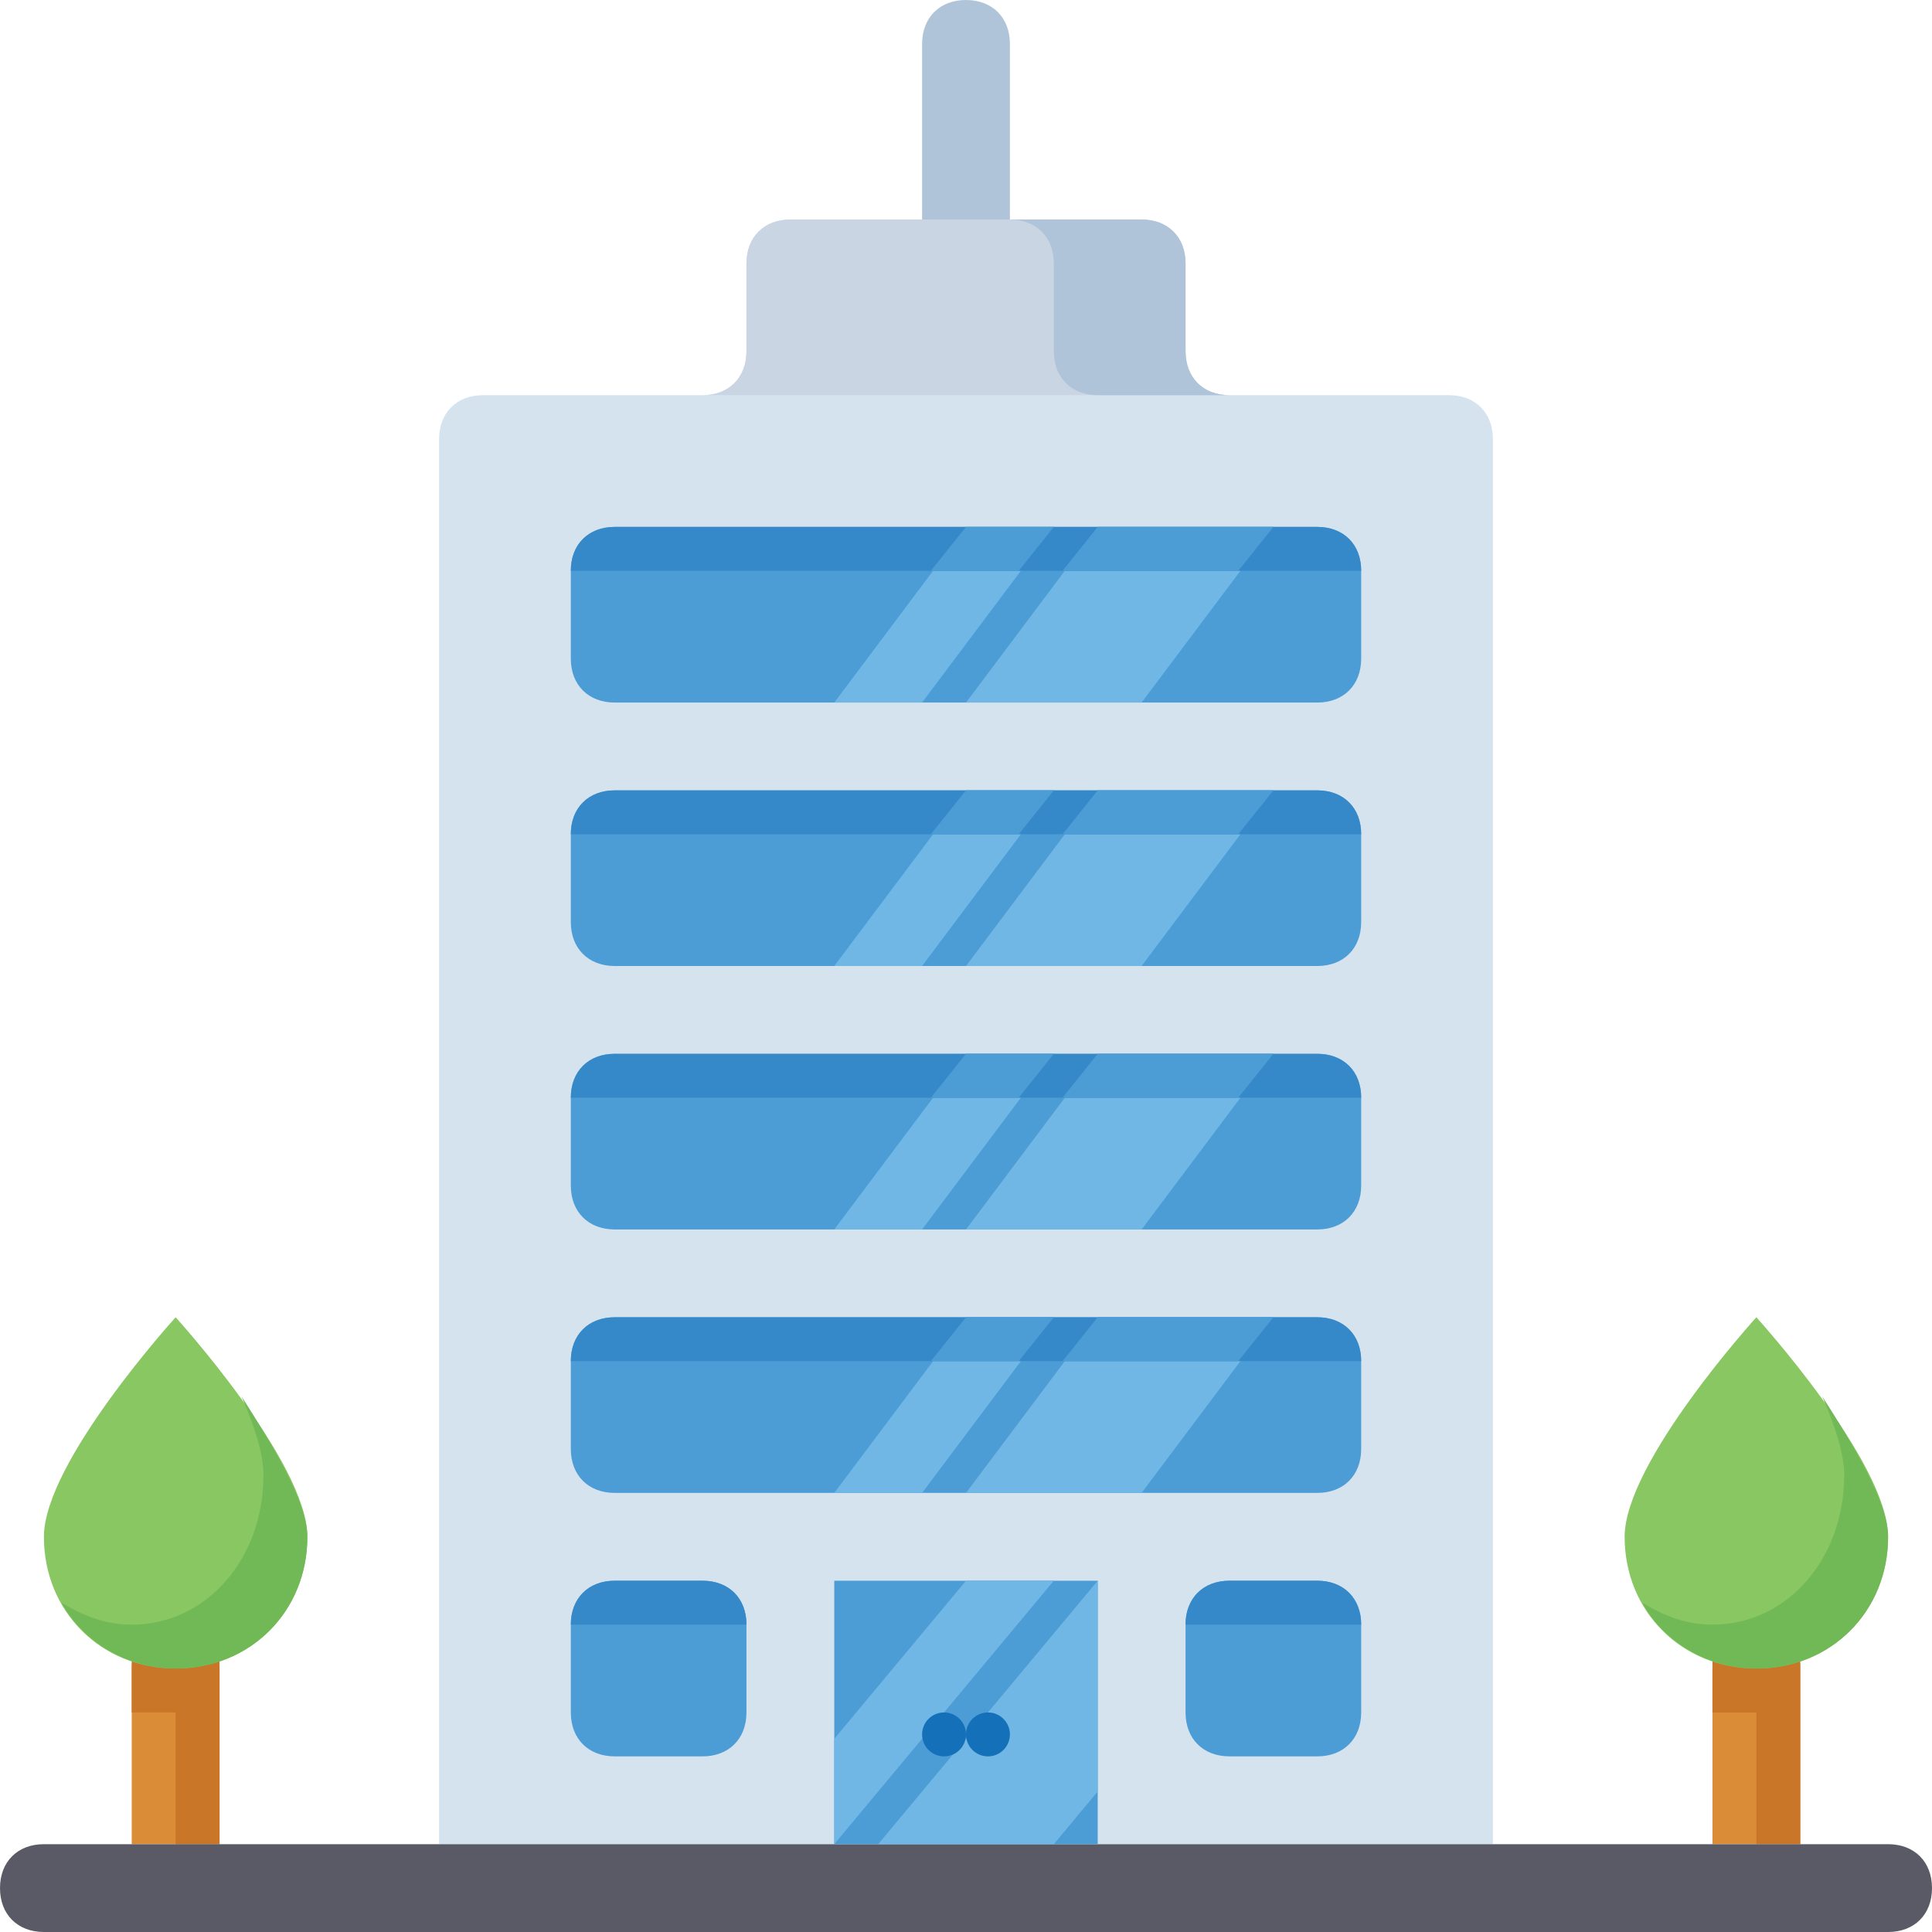 <svg id="Capa_1" xmlns="http://www.w3.org/2000/svg" xmlns:xlink="http://www.w3.org/1999/xlink" viewBox="0 0 512 512" style="enable-background:new 0 0 512 512"><g><path style="fill:#da8c36" d="M58.182 488.727v-46.545c0-6.982-4.655-11.636-11.636-11.636s-11.636 4.655-11.636 11.636v46.545H58.182z"/><path style="fill:#da8c36" d="M477.091 488.727v-46.545c0-6.982-4.655-11.636-11.636-11.636s-11.636 4.655-11.636 11.636v46.545H477.091z"/></g><g><path style="fill:#c97629" d="M453.818 430.545V453.818h11.637V488.727H477.091V453.818 430.545z"/><path style="fill:#c97629" d="M34.909 430.545V453.818H46.545V488.727H58.182V453.818 430.545z"/></g><path style="fill:#b0c4d9" d="M256 69.818c-6.982.0-11.636-4.655-11.636-11.636V11.636C244.364 4.655 249.018.0 256 0c6.982.0 11.636 4.655 11.636 11.636v46.545C267.636 65.164 262.982 69.818 256 69.818z"/><path style="fill:#d5e3ef" d="M116.364 488.727V116.364c0-6.982 4.655-11.636 11.636-11.636h58.182c6.982.0 11.636-4.655 11.636-11.636V69.818c0-6.982 4.655-11.636 11.636-11.636h93.091c6.982.0 11.636 4.655 11.636 11.636v23.273c0 6.982 4.655 11.636 11.636 11.636H384c6.982.0 11.636 4.655 11.636 11.636v372.364H116.364z"/><path style="fill:#4c9cd6" d="M349.091 186.182H162.909c-6.982.0-11.636-4.655-11.636-11.636v-23.273c0-6.982 4.655-11.636 11.636-11.636h186.182c6.982.0 11.636 4.655 11.636 11.636v23.273C360.727 181.527 356.073 186.182 349.091 186.182z"/><g><path style="fill:#70b7e5" d="M244.364 186.182H221.091L256 139.636H279.273z"/><path style="fill:#70b7e5" d="M302.545 186.182H256L290.909 139.636H337.455z"/></g><path style="fill:#4c9cd6" d="M349.091 256H162.909c-6.982.0-11.636-4.655-11.636-11.636v-23.273c0-6.982 4.655-11.636 11.636-11.636h186.182c6.982.0 11.636 4.655 11.636 11.636v23.273C360.727 251.345 356.073 256 349.091 256z"
	/><g><path style="fill:#70b7e5" d="M244.364 256H221.091L256 209.455H279.273z"/><path style="fill:#70b7e5" d="M302.545 256H256L290.909 209.455H337.455z"/></g><path style="fill:#4c9cd6" d="M349.091 325.818H162.909c-6.982.0-11.636-4.655-11.636-11.636v-23.273c0-6.982 4.655-11.636 11.636-11.636h186.182c6.982.0 11.636 4.655 11.636 11.636v23.273C360.727 321.164 356.073 325.818 349.091 325.818z"/><g><path style="fill:#70b7e5" d="M244.364 325.818H221.091L256 279.273H279.273z"/><path style="fill:#70b7e5" d="M302.545 325.818H256L290.909 279.273H337.455z"/></g><path style="fill:#4c9cd6" d="M349.091 395.636H162.909c-6.982.0-11.636-4.655-11.636-11.636v-23.273c0-6.982 4.655-11.636 11.636-11.636h186.182c6.982.0 11.636 4.655 11.636 11.636V384C360.727 390.982 356.073 395.636 349.091 395.636z"/><g><path style="fill:#70b7e5" d="M244.364 395.636H221.091L256 349.091H279.273z"/><path style="fill:#70b7e5" d="M302.545 395.636H256L290.909 349.091H337.455z"/></g><path style="fill:#595a66" d="M500.364 512H11.636C4.655 512 0 507.345.0 500.364s4.655-11.636 11.636-11.636h488.727c6.982.0 11.636 4.655 11.636 11.636S507.345 512 500.364 512z"/><path style="fill:#89c763" d="M500.364 407.273c0 19.782-15.127 34.909-34.909 34.909s-34.909-15.127-34.909-34.909 34.909-58.182 34.909-58.182S500.364 387.491 500.364 407.273z"/><path style="fill:#71b956" d="M482.909 370.036c3.491 8.145 5.818 15.127 5.818 20.945.0 22.109-15.127 39.564-34.909 39.564-6.982.0-12.8-2.327-18.618-5.818 5.818 10.473 17.455 17.455 30.255 17.455 19.782.0 34.909-15.127 34.909-34.909C500.364 397.964 491.055 382.836 482.909 370.036z"/><path style="fill:#89c763" d="M81.455 407.273c0 19.782-15.127 34.909-34.909 34.909s-34.909-15.127-34.909-34.909 34.909-58.182 34.909-58.182S81.455 387.491 81.455 407.273z"/><g><path style="fill:#4c9cd6" d="M221.091 418.909h69.818v69.818H221.091z"/><path style="fill:#4c9cd6" d="M349.091 465.455h-23.273c-6.982.0-11.636-4.655-11.636-11.636v-23.273c0-6.982 4.655-11.636 11.636-11.636h23.273c6.982.0 11.636 4.655 11.636 11.636v23.273C360.727 460.8 356.073 465.455 349.091 465.455z"/><path style="fill:#4c9cd6" d="M186.182 465.455h-23.273c-6.982.0-11.636-4.655-11.636-11.636v-23.273c0-6.982 4.655-11.636 11.636-11.636h23.273c6.982.0 11.636 4.655 11.636 11.636v23.273C197.818 460.8 193.164 465.455 186.182 465.455z"/></g><path style="fill:#71b956" d="M64 370.036c3.491 8.145 5.818 15.127 5.818 20.945.0 22.109-15.127 39.564-34.909 39.564-6.982.0-12.8-2.327-18.618-5.818 5.818 10.473 17.455 17.455 30.255 17.455 19.782.0 34.909-15.127 34.909-34.909C81.455 397.964 72.145 382.836 64 370.036z"/><path style="fill:#c9d5e3" d="M302.545 58.182h-93.091c-6.982.0-11.636 4.655-11.636 11.636v23.273c0 6.982-4.655 11.636-11.636 11.636h139.636c-6.982.0-11.636-4.655-11.636-11.636V69.818C314.182 62.836 309.527 58.182 302.545 58.182z"/><path style="fill:#b0c4d9" d="M314.182 93.091V69.818c0-6.982-4.655-11.636-11.636-11.636h-34.909c6.982.0 11.636 4.655 11.636 11.636v23.273c0 6.982 4.655 11.636 11.636 11.636h34.909C318.836 104.727 314.182 100.073 314.182 93.091z"/><path style="fill:#3689c9" d="M360.727 151.273H151.273v0c0-6.982 4.655-11.636 11.636-11.636h186.182C356.073 139.636 360.727 144.291 360.727 151.273v0z"/><g><path style="fill:#4c9cd6" d="M269.964 151.273 279.273 139.636H256L246.691 151.273z"/><path style="fill:#4c9cd6" d="M328.145 151.273 337.455 139.636H290.909L281.6 151.273z"/></g><path style="fill:#3689c9" d="M360.727 221.091H151.273v0c0-6.982 4.655-11.636 11.636-11.636h186.182C356.073 209.455 360.727 214.109 360.727 221.091v0z"/><g><path style="fill:#4c9cd6" d="M269.964 221.091 279.273 209.455H256L246.691 221.091z"/><path style="fill:#4c9cd6" d="M328.145 221.091 337.455 209.455H290.909L281.6 221.091z"/></g><path style="fill:#3689c9" d="M360.727 290.909H151.273v0c0-6.982 4.655-11.636 11.636-11.636h186.182C356.073 279.273 360.727 283.927 360.727 290.909v0z"/><g><path style="fill:#4c9cd6" d="M269.964 290.909 279.273 279.273H256L246.691 290.909z"/><path style="fill:#4c9cd6" d="M328.145 290.909 337.455 279.273H290.909L281.6 290.909z"/></g><g><path style="fill:#3689c9" d="M360.727 360.727H151.273v0c0-6.982 4.655-11.636 11.636-11.636h186.182C356.073 349.091 360.727 353.745 360.727 360.727v0z"/><path style="fill:#3689c9" d="M360.727 430.545h-46.545v0c0-6.982 4.655-11.636 11.636-11.636h23.273C356.073 418.909 360.727 423.564 360.727 430.545v0z"/><path style="fill:#3689c9" d="M197.818 430.545h-46.545v0c0-6.982 4.655-11.636 11.636-11.636h23.273C193.164 418.909 197.818 423.564 197.818 430.545v0z"/></g><g><path style="fill:#4c9cd6" d="M269.964 360.727 279.273 349.091H256L246.691 360.727z"/><path style="fill:#4c9cd6" d="M328.145 360.727 337.455 349.091H290.909L281.6 360.727z"/></g><g><path style="fill:#70b7e5" d="M256 418.909 221.091 460.8V488.727L279.273 418.909z"/><path style="fill:#70b7e5" d="M290.909 418.909 232.727 488.727H279.273L290.909 474.764z"/></g><g><circle style="fill:#1470b8" cx="261.818" cy="459.636" r="5.818"/><circle style="fill:#1470b8" cx="250.182" cy="459.636" r="5.818"/></g><g/><g/><g/><g/><g/><g/><g/><g/><g/><g/><g/><g/><g/><g/><g/></svg>